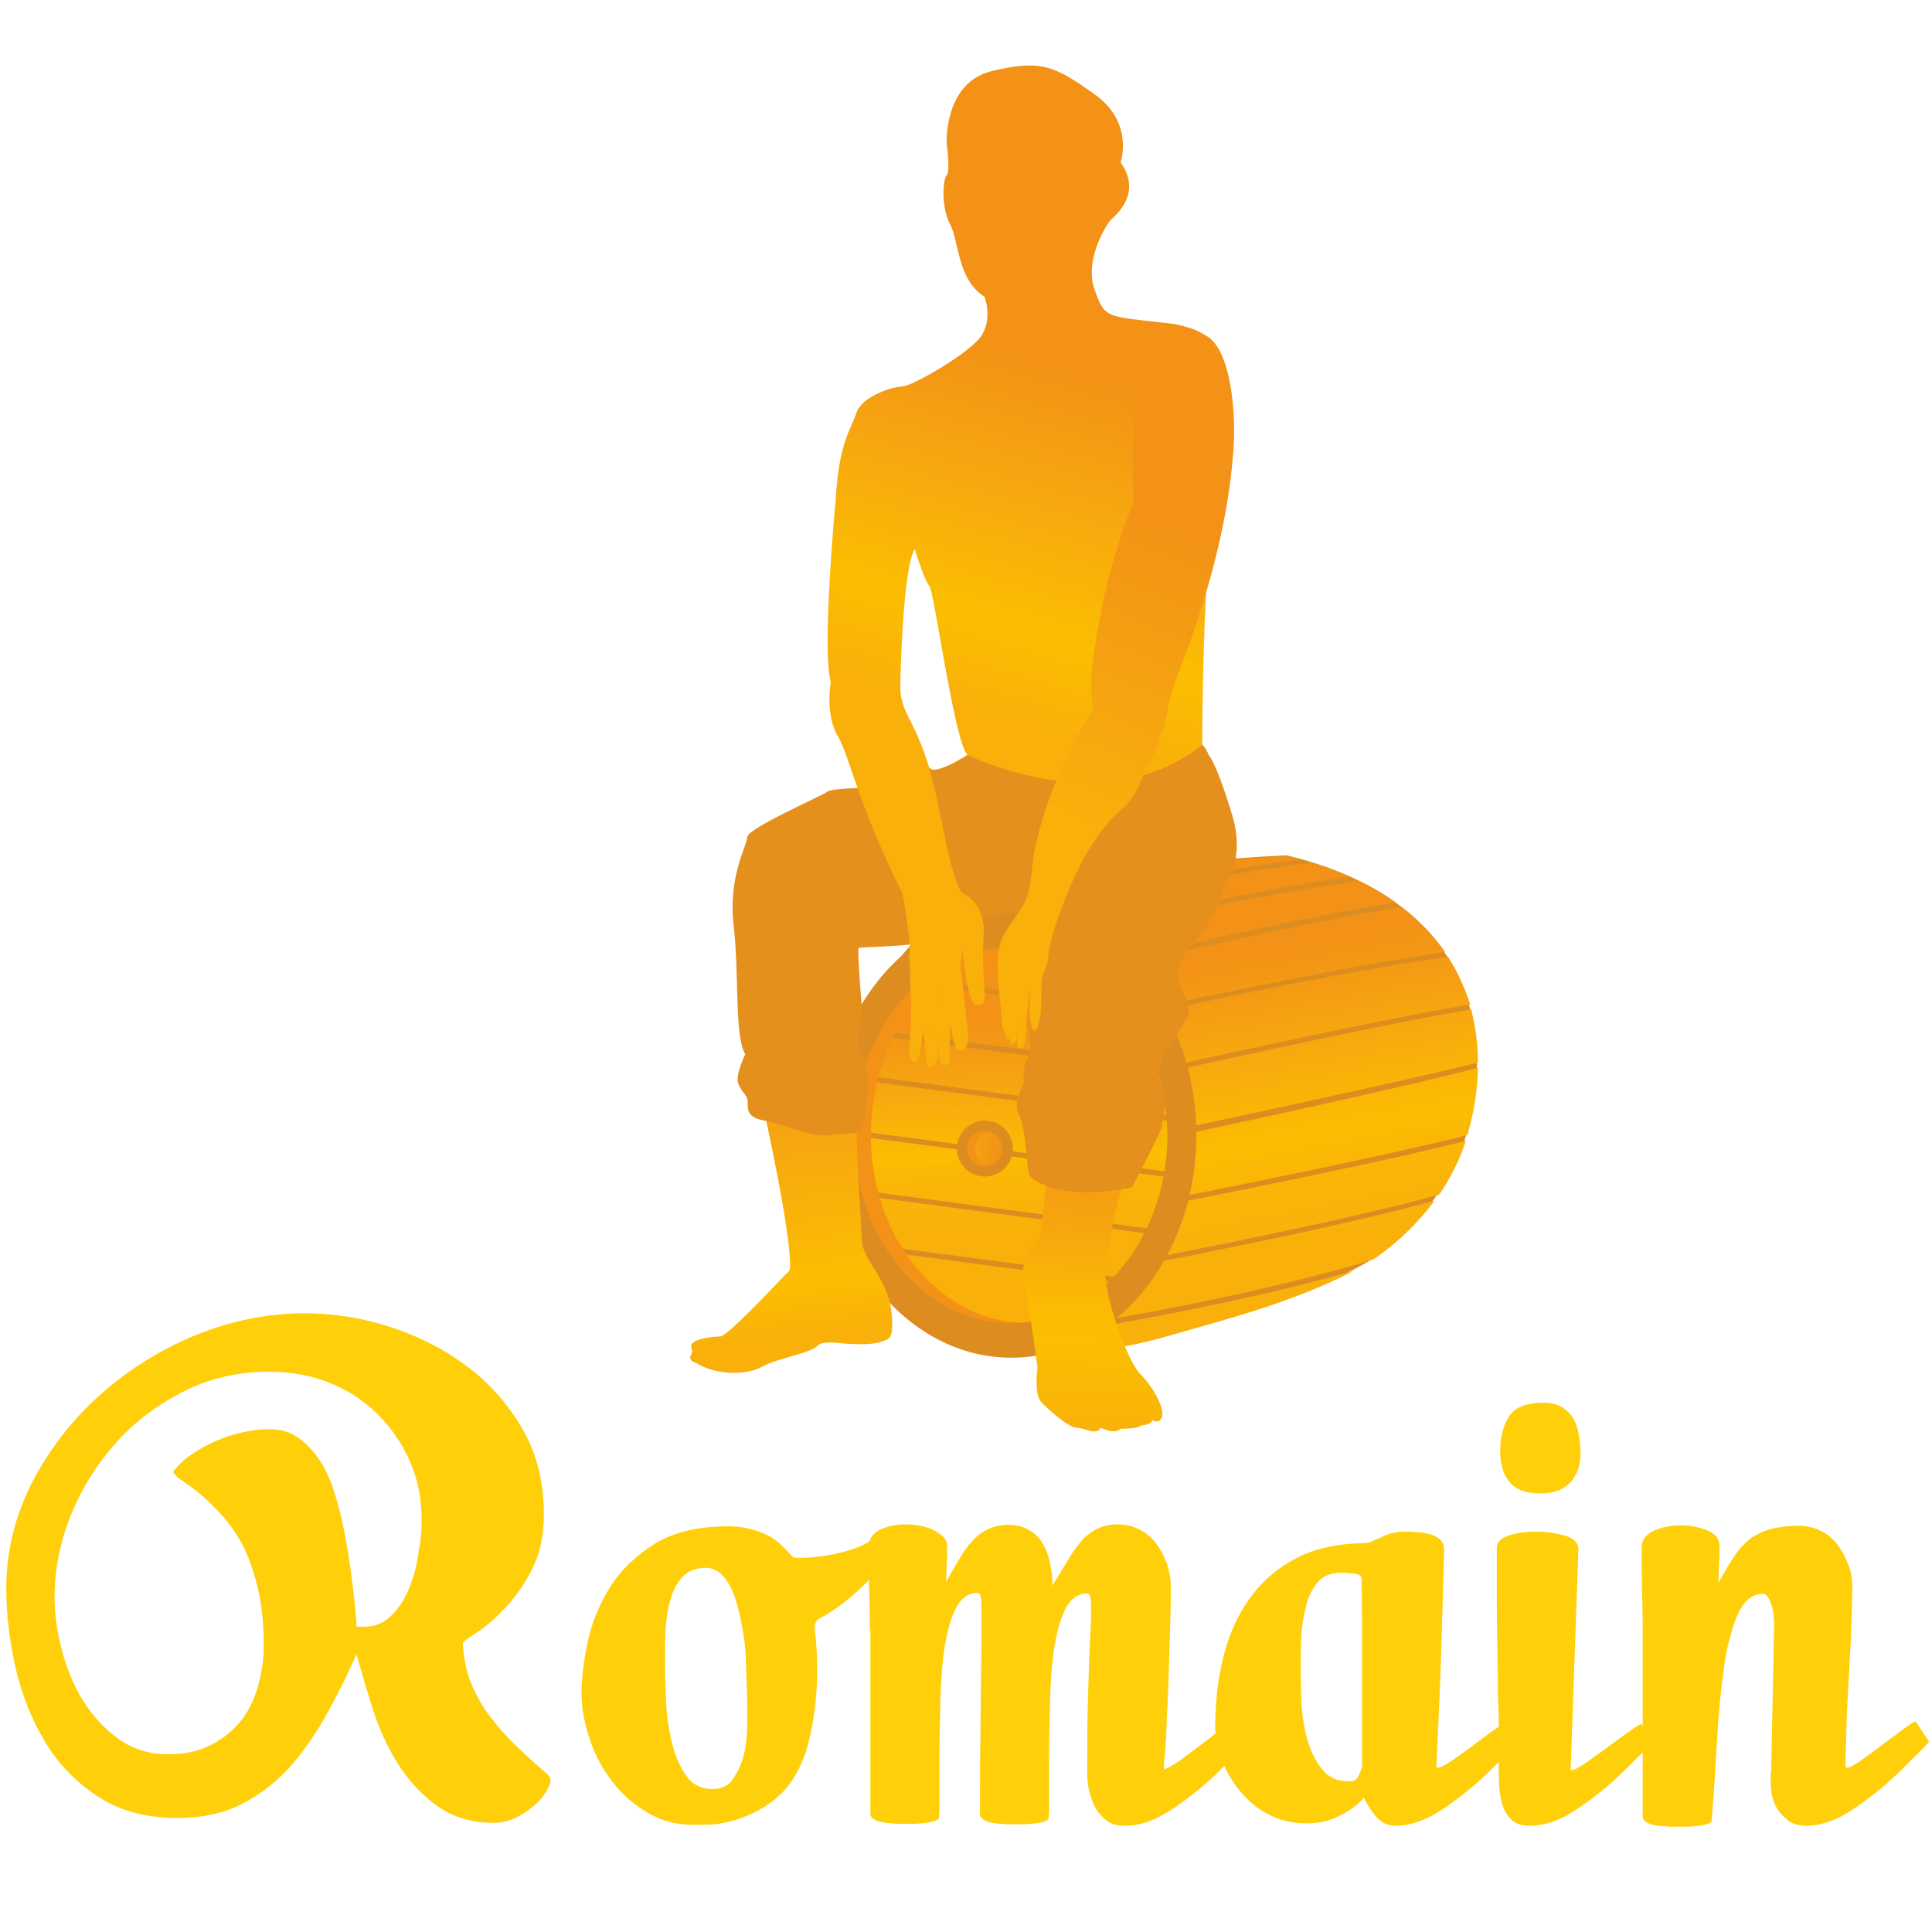 <?xml version="1.0" encoding="utf-8"?>
<!-- Generator: Adobe Illustrator 28.1.0, SVG Export Plug-In . SVG Version: 6.00 Build 0)  -->
<svg version="1.1" id="Calque_1" xmlns="http://www.w3.org/2000/svg" xmlns:xlink="http://www.w3.org/1999/xlink" x="0px" y="0px"
	 viewBox="0 0 400 400" style="enable-background:new 0 0 400 400;" xml:space="preserve">
<style type="text/css">
	.st0{fill:#DD8D20;}
	.st1{fill:url(#SVGID_1_);}
	.st2{fill:url(#SVGID_00000000194838358755796770000012935646682958591650_);}
	.st3{fill:#F39216;}
	.st4{fill:url(#SVGID_00000049217216808762050590000015456418680628860317_);}
	.st5{fill:url(#SVGID_00000178922822268019957510000008152690117106258601_);}
	.st6{fill:url(#SVGID_00000132052398374223970350000012955232002799778983_);}
	.st7{fill:#E58F1D;}
	.st8{fill:url(#SVGID_00000017492816377462018540000012086464611284250552_);}
	.st9{fill:url(#SVGID_00000179613965330260034500000005388919191484239515_);}
	.st10{fill:#FFD009;}
</style>
<g>
	<g>
		<g>
			<g>
				<g>
					<path class="st0" d="M266.4,177.1c0,0-58.7,2.3-73.2,14.2c-7,5.7-12.6,14.2-15.9,22.5c-10.1,24.9,0.7,55.5,25.8,63.5
						c7.8,2.5,21.8,2.9,30.8,1c2.5-0.5,5-1.1,7.4-1.8c14.1-4,28.2-7.7,41.1-14.8c0,0,16.3-9,21.5-27.9
						C309.2,214.9,305.4,186.4,266.4,177.1z"/>
				</g>
			</g>
			<g>
				<g>
					
						<linearGradient id="SVGID_1_" gradientUnits="userSpaceOnUse" x1="235.567" y1="204.636" x2="249.119" y2="130.167" gradientTransform="matrix(1 0 0 -1 -0.213 406.674)">
						<stop  offset="0" style="stop-color:#F39216"/>
						<stop  offset="0.265" style="stop-color:#F7A80F"/>
						<stop  offset="0.517" style="stop-color:#FBBE01"/>
						<stop  offset="0.566" style="stop-color:#FAB904"/>
						<stop  offset="0.689" style="stop-color:#F9B309"/>
						<stop  offset="0.869" style="stop-color:#F9B00A"/>
					</linearGradient>
					<path class="st1" d="M271.6,178.6c-26.3,3.3-62,11.4-81.6,16c-2.3,2.3-4.4,4.9-6.3,7.7c19-5,63.5-16.1,95.6-20.8
						C277,180.4,274.4,179.5,271.6,178.6z M181.2,259.9c18.2-3.4,94.1-17.6,122.6-24.9c0.1-0.4,0.2-0.7,0.3-1.1
						c1.1-3.9,1.8-8.3,1.9-12.8c-25.5,6.6-110.6,24.4-129.6,28.4C177.6,253.2,179.2,256.7,181.2,259.9z M203.3,277.4
						C203.3,277.4,203.4,277.4,203.3,277.4c17.9-2.6,55-8.6,81.1-16.7c2.7-1.8,7.9-5.8,12.6-12.1c-29,8-93.5,19.6-106.4,21.9
						C194.2,273.5,198.5,275.9,203.3,277.4z M304.6,209c-24.2,3.8-109.6,23.4-130.6,28.3c0.3,3.8,1,7.6,2.1,11.2
						c24.8-5.7,106.3-22.6,129.9-28.5C306,216.4,305.5,212.7,304.6,209z M299.8,198.1c-39.6,5.6-105.8,21.8-125.2,26.6
						c-0.6,3.8-0.9,7.7-0.6,11.5c21.3-5,105.9-24.4,130.4-28.2C303.3,204.6,301.8,201.2,299.8,198.1z M234.1,278.5
						c2.5-0.5,5-1.1,7.4-1.8c13.3-3.8,26.5-7.2,38.8-13.6c-24.4,7-56.6,12.5-74.2,15.1C214.1,280,226.1,280.1,234.1,278.5z
						 M281.3,182.4c-33.8,4.6-80.1,16.4-98.4,21.2c-1.9,3-3.6,6.1-4.9,9.2c19.3-5.3,73.3-19.8,110.9-26
						C286.7,185.2,284.1,183.7,281.3,182.4z M189.5,269.6c10.6-1.9,79.7-14.2,108.5-22.3c2.2-3.2,4.1-6.9,5.5-11.1
						c-29,7.4-103,21.2-121.6,24.7C184,264.1,186.5,267.1,189.5,269.6z M266.7,177.3c0,0-58.7,2.3-73.2,14.2
						c-0.6,0.5-1.3,1.1-1.9,1.7c19.3-4.6,52.2-11.9,77.5-15.3C268.2,177.7,267.5,177.4,266.7,177.3z M290.2,187.8
						c-38.1,6.2-94.1,21.2-112.6,26.3c-1.2,3.1-2.2,6.3-2.8,9.5c20.1-5,85-20.8,124.4-26.5C296.8,193.7,293.9,190.6,290.2,187.8z"/>
				</g>
			</g>
			<ellipse class="st0" cx="209.4" cy="235" rx="38.3" ry="46.1"/>
			<g>
				<g>
					
						<linearGradient id="SVGID_00000178884075352054975410000005483983017910088105_" gradientUnits="userSpaceOnUse" x1="209.168" y1="194.512" x2="210.216" y2="141.908" gradientTransform="matrix(1 0 0 -1 -0.213 406.674)">
						<stop  offset="0" style="stop-color:#F39216"/>
						<stop  offset="0.265" style="stop-color:#F7A80F"/>
						<stop  offset="0.517" style="stop-color:#FBBE01"/>
						<stop  offset="0.566" style="stop-color:#FAB904"/>
						<stop  offset="0.689" style="stop-color:#F9B309"/>
						<stop  offset="0.869" style="stop-color:#F9B00A"/>
					</linearGradient>
					<path style="fill:url(#SVGID_00000178884075352054975410000005483983017910088105_);" d="M241.6,232l-63-8.3
						c-0.8,3.3-1.3,6.8-1.4,10.4l63.9,8.4c0.4-2.4,0.6-4.9,0.6-7.5C241.7,234,241.6,233,241.6,232z M183.5,258.1l47.1,6.2
						c2.5-2.6,4.6-5.6,6.3-9l-58-7.7C180,251.4,181.5,254.9,183.5,258.1z M209.4,196.1c-6.7,0-13,2.5-18.2,6.8l41.6,5.5
						C227,200.8,218.7,196.1,209.4,196.1z M178.6,246.5l58.8,7.8c1.6-3.3,2.8-6.9,3.5-10.7l-63.7-8.4
						C177.2,239.1,177.7,242.9,178.6,246.5z M239.8,222.1l-57.8-7.6c-1.3,2.5-2.4,5.3-3.2,8.1l62.6,8.3
						C241.2,227.8,240.6,224.9,239.8,222.1z M209.4,273.9c7.7,0,14.7-3.2,20.2-8.6l-45.4-6C190.1,268.2,199.2,273.9,209.4,273.9z
						 M233.8,209.6l-43.6-5.8c-3,2.7-5.5,5.9-7.6,9.6l56.9,7.5C238.1,216.8,236.2,212.9,233.8,209.6z"/>
				</g>
			</g>
			<g>
				<g>
					<path class="st3" d="M180.3,235c0-20.8,13.5-37.7,30.5-38.8c-0.6,0-1.1-0.1-1.7-0.1c-17.8,0-32.2,17.4-32.2,38.9
						s14.4,38.9,32.2,38.9c0.6,0,1.2,0,1.7-0.1C193.8,272.8,180.3,255.8,180.3,235z"/>
				</g>
			</g>
			
				<linearGradient id="SVGID_00000021823976985055006200000008303031579271216022_" gradientUnits="userSpaceOnUse" x1="207.503" y1="161.844" x2="198.995" y2="163.464" gradientTransform="matrix(1 0 0 -1 0 400)">
				<stop  offset="0" style="stop-color:#F39216"/>
				<stop  offset="0.319" style="stop-color:#F49814"/>
				<stop  offset="0.788" style="stop-color:#F7A80F"/>
				<stop  offset="1" style="stop-color:#F9B00A"/>
			</linearGradient>
			<circle style="fill:url(#SVGID_00000021823976985055006200000008303031579271216022_);" cx="204.3" cy="237.6" r="4"/>
			<g>
				<g>
					<path class="st0" d="M203.9,232c-3.2,0-5.8,2.6-5.8,5.8c0,3.2,2.6,5.8,5.8,5.8c3.2,0,5.8-2.6,5.8-5.8
						C209.7,234.6,207.1,232,203.9,232z M203.9,241.4c-2,0-3.6-1.6-3.6-3.6s1.6-3.6,3.6-3.6s3.6,1.6,3.6,3.6
						S205.9,241.4,203.9,241.4z"/>
				</g>
			</g>
			<g>
				<g>
					<path class="st3" d="M201.9,238c0-1.8,1.4-3.3,3.1-3.5c-0.4-0.1-0.7-0.2-1.1-0.2c-2,0-3.6,1.6-3.6,3.6s1.6,3.6,3.6,3.6
						c0.1,0,0.3,0,0.4,0C202.9,240.9,201.9,239.6,201.9,238z"/>
				</g>
			</g>
		</g>
		
			<linearGradient id="SVGID_00000101797256727308347480000001898556729064487599_" gradientUnits="userSpaceOnUse" x1="227.588" y1="172.251" x2="225.512" y2="100.842" gradientTransform="matrix(1 0 0 -1 0 400)">
			<stop  offset="0" style="stop-color:#F39216"/>
			<stop  offset="0.155" style="stop-color:#F49814"/>
			<stop  offset="0.375" style="stop-color:#F7A60F"/>
			<stop  offset="0.606" style="stop-color:#FBBB03"/>
			<stop  offset="0.701" style="stop-color:#FBBE01"/>
			<stop  offset="1" style="stop-color:#F9B00A"/>
		</linearGradient>
		<path style="fill:url(#SVGID_00000101797256727308347480000001898556729064487599_);" d="M216.8,240.7c0,0-0.7,15-2.2,16.5
			c-1.5,1.5-3.8,5.6-2.6,9.3s2.8,16.7,2.8,16.7s-0.8,5.4,0.8,7.1s5.7,5.3,7.3,5.3s4.1,1.7,5,0c0,0,2.9,1.5,4.1,0.2
			c0,0,3.4,0.1,4.3-0.7c0,0,2.2-0.1,2.2-1.1c0,0,1.6,1,2.1-0.7c0.5-1.8-1.8-6.1-4.5-8.8c-2.7-2.7-7.2-15.6-7.2-20.3
			c0-4.7,3.2-22.6,7.1-25.6C239.9,235.4,216.8,240.7,216.8,240.7z"/>
		
			<linearGradient id="SVGID_00000161614023347832170790000004584391786901017023_" gradientUnits="userSpaceOnUse" x1="155.515" y1="190.11" x2="163.819" y2="122.853" gradientTransform="matrix(1 0 0 -1 0 400)">
			<stop  offset="0" style="stop-color:#F39216"/>
			<stop  offset="0.425" style="stop-color:#F7A80F"/>
			<stop  offset="0.83" style="stop-color:#FBBE01"/>
			<stop  offset="1" style="stop-color:#F9B00A"/>
		</linearGradient>
		<path style="fill:url(#SVGID_00000161614023347832170790000004584391786901017023_);" d="M158,229.1c0,0,6.3,28.2,5.5,33.9
			l-3.4,3.5c0,0-9.6,10.2-11,10.2c-1.3,0-5.2,0.4-5.9,1.6c-0.3,0.5,0.1,1,0.1,1.5c0,0.5-0.4,0.8-0.4,1.3c0,0.7,0.8,0.9,1.4,1.2
			c3.7,2.2,9.8,2.7,13.6,0.6c3-1.7,9.9-2.7,11.4-4.3c1.1-1.1,4.4-0.5,5.9-0.4c2.8,0.1,5.9,0.4,8.5-0.9c1.4-0.7,1-3.9,0.9-5.3
			c-0.3-3.6-1.8-6.4-3.7-9.5c-1.2-1.9-2.5-3.8-2.5-6.1c0-2.7-1.7-23.1-0.7-26.9S158,229.1,158,229.1z"/>
		<path class="st7" d="M202.2,155.1c0,0-8.1,5.5-9.6,4c-1.5-1.5-12.9,4-12.9,4s-7.7,0.1-8.4,0.8c-0.7,0.7-16.6,7.6-16.6,9.4
			s-4,8-2.8,18.4c1.2,10.4,0.1,22.6,2.4,26.6c0,0-2.2,4.3-1.4,6.2s1.9,2.2,1.9,3.6s-0.3,3.3,3.5,3.9s9.7,3.7,14.1,3
			c4.4-0.7,5.5,0.3,6.4-2.5s1.4-12.5-0.3-14.1s0-9.1,0-9.1s-1.1-12.6-0.7-13s13.8-0.1,15.9-2.2s16.5-6.4,17.7-5.1
			c1.2,1.2,2.6,29,1.4,30.2s-0.8,5.1-0.8,5.1s-2.5,4-1,6.6s1.6,12.1,2.2,12.6s5.2,5.3,21.1,2.4c0,0,6.2-11.6,6.2-12.6
			s0.7-3.3,0.7-4.6s-0.6-5.9-1.2-5.3c-0.3,0.3,0-1.4,0-1.6c0.2-1.1,0.5-2.4,1-3.4c1.4-2.7,3.3-5,4.7-7.6c0.2-0.4,0.4-0.8,0.4-1.3
			c0.1-2.4-1.5-4.4-2.1-6.6c-1-3.9,3.4-7.5,5.4-10.5c1.5-2.3,2.5-4.2,3.3-6.8c0.4-1.1,1.1-2.1,1.6-3.2c2.2-4.4,2.2-9.1,0.8-13.7
			c-3.3-10.9-4.8-12.3-4.8-12.3s-1.4-3.7-4.1-3.7c-2.8,0-33.7,2.4-34.9,1.2S202.2,155.1,202.2,155.1z"/>
		
			<linearGradient id="SVGID_00000132087534708636468370000003607238142989126820_" gradientUnits="userSpaceOnUse" x1="225.034" y1="322.437" x2="196.05" y2="221.799" gradientTransform="matrix(1 0 0 -1 0 400)">
			<stop  offset="0" style="stop-color:#F39216"/>
			<stop  offset="0.265" style="stop-color:#F7A80F"/>
			<stop  offset="0.517" style="stop-color:#FBBE01"/>
			<stop  offset="0.704" style="stop-color:#F9B00A"/>
			<stop  offset="0.869" style="stop-color:#F9B00A"/>
		</linearGradient>
		<path style="fill:url(#SVGID_00000132087534708636468370000003607238142989126820_);" d="M186.9,185.3c0,0,1.9,10.4,1.4,12.2
			c-0.2,0.8,0.1,1.6,0.1,2.4c0,1.8,0.1,3.5,0.1,5.2c0.1,3.3,0.1-0.3,0.1,3c0,1.7,0,3.4-0.1,5.1c-0.1,1.7-0.3,3.3-0.2,5
			c0,0.4,0.1,0.7,0.2,1.1c0.2,0.3,0.5,0.6,0.9,0.5c0.8-0.1,0.9-1.3,1.1-1.9c1-6.4,0.9-6,0.6-12.5c-0.1,3.2-0.1,1.5,0,4.7
			c0.1,3.2,0.3,6.5,0.7,9.7c0,0.4,0.1,0.8,0.4,1c0.3,0.2,0.7,0.1,1-0.1c0.5-0.4,0.8-1.1,0.9-1.7c0.2-1.2,0-2.5-0.2-3.7
			c-0.7-5-0.2-5-0.5-10c0.2,3.2-0.6,1.1-0.2,4.3c0.4,3.3,0.7,5.9,1.4,9.7c0.1,0.6,0.4,1.2,0.9,1.3c0.2,0,0.4-0.1,0.6-0.2
			c0.5-0.4,0.6-1.2,0.5-1.8c0-1.8,0.1-10.8,0-12.6c-0.3-4.1-0.6,4.4-1.7,0.4c-0.2-0.7-0.4-1.4-0.6-2.1c0.6,1.9,1.2,3.8,1.5,5.8
			c0.6,3.8,0.8,0.5,1.4,4.2c0,0.1,0,0.2,0.1,0.3c0.1,0.6,0.2,1.1,0.4,1.6c0.1,0.4,0.2,1,0.6,1.2c1.2,0.6,1.8-0.6,2.1-1.7
			c0.1-0.7,0.1-1.3,0-2c-0.1-0.7-0.1-1.3-0.2-2c-0.2-1.4-0.3-3-0.5-4.4c-0.3-2.1-0.2-2.2-0.5-4.4c-0.5-3.9-0.2-3.6,0.1-6.1
			c0,0,0.9,11.3,2.9,11.3c3.2,0,0.7-2.6,1.5-15.4c0-0.1,0-0.3,0-0.4c0,0-0.1-5.2-3.9-7.1c-1.3-0.6-1.8-2.7-2.2-3.9
			c-0.8-2.5-1.4-5.1-1.9-7.6c-1.1-5.4-2.1-10.8-3.7-16c-0.9-2.7-1.9-5.3-3.2-7.8c-1.2-2.3-2.4-4.7-2.4-7.4c0-3.3,0.6-25.2,3-28.8
			c0,0,2,6.6,3,7.6s5.2,32.3,7.9,35c0,0,28.4,14.2,48.6-2.1c0,0,0.1-39.9,2.6-47.2c0,0,1.9-12.2,2.6-16.8s1.9-21.6-11.6-23.2
			s-13.7-0.8-15.9-7.1s2.7-13.8,3.5-14.5c0.8-0.8,6.5-5.3,1.9-11.8c0,0,2.9-8.2-5.4-14.1c-8.3-5.9-11.1-7.2-21.2-4.8
			c-10.1,2.4-9.4,15.1-9.4,15.1s0.8,5.7,0,6.5c-0.8,0.8-1.2,6.5,0.7,10.1s1.5,11.5,7.1,15c0,0,1.7,4-0.4,7.8
			c-2.1,3.7-14.7,10.8-16.5,10.8s-8.4,1.9-9.6,5.5s-3.6,6.1-4.3,18.1c0,0-2.9,30.7-1,37.6c0,0-1.2,6.6,1.4,11.1
			c2.6,4.4,4,13.7,13.3,32.4c0.1,0.2,0.2,0.3,0.2,0.5"/>
		<g>
			<g>
				
					<linearGradient id="SVGID_00000002363599813386481710000011459484434827609248_" gradientUnits="userSpaceOnUse" x1="241.191" y1="298.499" x2="216.281" y2="239.961" gradientTransform="matrix(1 0 0 -1 -0.213 406.674)">
					<stop  offset="0" style="stop-color:#F39216"/>
					<stop  offset="0.724" style="stop-color:#F7A80F"/>
					<stop  offset="1" style="stop-color:#F9B00A"/>
				</linearGradient>
				<path style="fill:url(#SVGID_00000002363599813386481710000011459484434827609248_);" d="M249.7,69.5
					C249.7,69.5,249.7,69.5,249.7,69.5c-17.4-10.9-15.3,27.3-14.9,34.1c-4,9.9-6.7,20.4-8.2,30.9c-0.6,4-1,8.3-0.3,12.3
					c-5.3,8.7-9.7,18.4-11.9,28.2c-0.8,3.4-0.7,7.1-1.7,10.5c-1.3,4-5.3,6.8-5.9,11.1c-0.7,4.7,0.3,9.8,0.6,14.6
					c0.1,1.4,0.5,3,1.4,4.2c0.1-0.2,0.3-0.6,0.3-1.2c0,0.6,0,1.2,0,1.5c0,0.9,1.4,0.8,1.4-1.3c0-1.3,0.1-5.5,0.1-8.8
					c-0.1,4.4-0.1,11.2,0.1,11.2c0.4,0,0.9,0.9,1.4-0.7c0.4-1.5,0.4-3.3,0.4-4.9c0.1-2.2,0.6-4.4,0.7-6.6c0.1,2.2-0.2,4.4,0.1,6.5
					c0.1,0.3,0.3,2.8,1.1,2.2c0.1-0.1,0.2-0.2,0.3-0.4c1.3-3.1,0.7-6.4,1-9.8c0.1-1.6,1.2-3.1,1.3-4.7c0.1-1.7,0.5-3.4,1-5.1
					c0.5-1.7,1.1-3.3,1.7-5c2.3-6.3,5.2-12.5,9.6-17.8c0.9-1.1,1.9-2.1,3-3c2.6-2.1,3.7-5.4,5.1-8.3c1.5-3,2.9-6,3.7-9.2
					c0.6-2.6,1-5.3,1.9-7.9c1.5-4.3,3.3-8.6,4.7-13c3.9-11.8,6.9-24.1,7.7-36.5C255.9,85.2,254.8,72.2,249.7,69.5z"/>
			</g>
		</g>
	</g>
	<g>
		<path class="st10" d="M114,368.5c0,0.6-0.3,1.4-0.9,2.4s-1.4,2-2.5,2.9c-1.1,1-2.3,1.8-3.7,2.5c-1.4,0.7-3,1.1-4.6,1.1
			c-4.7,0-8.6-1.2-11.8-3.5c-3.2-2.3-5.9-5.2-8.1-8.7c-2.2-3.5-3.9-7.2-5.2-11.3s-2.4-7.9-3.4-11.4c-2,4.6-4.2,8.9-6.5,13
			s-4.9,7.7-7.7,10.8c-2.9,3.1-6.2,5.5-9.9,7.4c-3.7,1.8-8,2.7-12.9,2.7c-6.4,0-11.8-1.4-16.3-4.3c-4.5-2.9-8.2-6.6-11-11.2
			c-2.8-4.6-4.9-9.7-6.2-15.3c-1.3-5.6-2-11.2-2-16.7c0-7.7,1.8-15,5.3-21.9c3.6-6.9,8.2-12.9,14-18.1c5.8-5.2,12.3-9.3,19.7-12.4
			c7.4-3,15-4.6,22.7-4.6c5.9,0,11.8,0.9,17.7,2.8c5.9,1.9,11.2,4.6,15.9,8.1s8.6,7.9,11.6,13.1s4.4,11.1,4.4,17.7
			c0,4.5-0.9,8.4-2.6,11.6c-1.7,3.3-3.7,6-5.8,8.1c-2.1,2.2-4,3.8-5.8,4.9c-1.7,1.1-2.6,1.8-2.6,2c0.2,3,0.7,5.8,1.7,8.2
			s2.3,4.8,3.9,6.9s3.4,4.2,5.5,6.2s4.3,4,6.7,6.1C113.9,368.1,114,368.3,114,368.5z M87.3,314.8c0-4.5-0.8-8.6-2.5-12.4
			s-4-7-6.8-9.8c-2.9-2.8-6.2-4.9-10-6.4S60,284,55.7,284c-6.2,0-12,1.3-17.3,3.9s-10.1,6.1-14.1,10.5c-4,4.4-7.2,9.4-9.5,15
			s-3.5,11.4-3.5,17.3c0,3.5,0.5,7.1,1.5,10.9c1,3.8,2.4,7.3,4.4,10.5s4.4,5.8,7.3,7.9c2.9,2.1,6.4,3.2,10.3,3.2
			c3.3,0,6.2-0.6,8.6-1.8c2.5-1.2,4.5-2.8,6.2-4.8s2.9-4.4,3.7-7.1c0.8-2.7,1.3-5.6,1.3-8.6c0-4.1-0.3-7.8-1-11.1s-1.7-6.4-3-9.2
			c-1.4-2.8-3.2-5.4-5.5-7.8c-2.2-2.4-5-4.7-8.3-6.9l-1-1.1c1-1.4,2.3-2.6,3.9-3.7c1.6-1.1,3.3-2,5.1-2.8s3.7-1.4,5.6-1.8
			c1.9-0.4,3.7-0.6,5.4-0.6c2.3,0,4.3,0.6,6,1.8c1.7,1.2,3.2,2.8,4.5,4.8c1.3,2,2.3,4.4,3.1,7c0.8,2.7,1.5,5.4,2,8.3
			c0.6,2.9,1,5.8,1.4,8.8c0.4,3,0.7,5.8,0.9,8.4c0.1,0.4,0.1,1,0.1,1.8h1.5c2.4,0,4.3-0.8,5.9-2.5c1.6-1.6,2.8-3.6,3.7-6
			c0.9-2.3,1.5-4.7,1.8-7.2C87.2,318.6,87.3,316.5,87.3,314.8z"/>
		<path class="st10" d="M164.4,368c-0.6,1-1.4,2-2.2,2.9c-3.4,3.6-8.5,5.9-13.4,6.7c-0.4,0.1-0.7,0.1-1.1,0.1
			c-1.4,0.1-2.9,0.1-4.3,0.1c-3.4,0-6.5-0.8-9.3-2.5c-2.8-1.6-5.3-3.8-7.3-6.4c-2-2.6-3.6-5.5-4.7-8.8c-1.1-3.2-1.7-6.4-1.7-9.5
			c0-3.1,0.4-6.7,1.3-10.7c0.8-4,2.4-7.7,4.6-11.3c2.2-3.5,5.3-6.5,9.3-9c3.9-2.4,9-3.6,15.2-3.6c2.5,0,5.1,0.5,7.6,1.6
			c2.5,1.1,3.8,2.7,5.8,4.8c0.4,0.5,13.2-0.1,17.3-4.5c0.4-0.4,3.2,1.8,3.8,1.8c0.7,0.1-5.9,10.2-15.8,15.5c-1.3,0.7-0.7,2.9-0.6,4
			c0.6,6.6,0.3,13.3-1.1,19.8C167.2,362.1,166.1,365.2,164.4,368z M154.7,353.1c0-1,0-2.4-0.1-4.3s-0.1-3.8-0.2-5.9
			c-0.1-2.1-0.4-4.2-0.8-6.4c-0.4-2.2-0.9-4.2-1.5-5.9s-1.4-3.2-2.4-4.3s-2.2-1.7-3.6-1.7c-1.9,0-3.5,0.6-4.6,1.7s-2,2.6-2.5,4.3
			c-0.6,1.7-0.9,3.6-1.1,5.5s-0.2,3.7-0.2,5.4v4.6c0,1.4,0.1,3.4,0.2,6.1c0.1,2.7,0.5,5.4,1.1,8.1c0.6,2.7,1.5,5,2.9,7.1
			c1.3,2,3.2,3,5.6,3c1.9,0,3.3-0.7,4.2-2s1.7-2.9,2.2-4.7c0.5-1.8,0.7-3.7,0.8-5.7C154.7,356,154.7,354.4,154.7,353.1z"/>
		<path class="st10" d="M253.6,365.5c-1.9,2-4,3.9-6.3,5.7s-4.6,3.5-7,4.8s-4.9,2-7.4,2c-1.5,0-2.8-0.3-3.7-1s-1.8-1.6-2.4-2.7
			c-0.6-1.1-1-2.3-1.3-3.5s-0.4-2.5-0.4-3.7c0-5.2,0-9.6,0.1-13.5c0.1-3.8,0.2-7.1,0.3-9.8s0.2-4.9,0.3-6.7c0.1-1.7,0.1-3.1,0.1-4.1
			c0-1.3-0.1-2.1-0.2-2.5s-0.3-0.6-0.6-0.6c-1.9,0-3.3,1-4.4,3s-1.8,4.7-2.4,8c-0.5,3.3-0.8,7-0.9,11.2c-0.1,4.1-0.2,8.4-0.2,12.7
			v10l-0.1,1.6c0,0.3-0.4,0.6-1.1,0.8s-1.5,0.3-2.5,0.4c-0.9,0.1-1.8,0.1-2.7,0.1c-0.9,0-1.4,0-1.8,0s-0.9,0-1.5-0.1
			c-0.7,0-1.4-0.1-2-0.2c-0.7-0.1-1.3-0.3-1.8-0.6c-0.5-0.3-0.8-0.7-0.8-1.2c0-6.9,0-12.4,0.1-16.5c0-4.1,0.1-7.6,0.1-10.5
			c0-2.8,0.1-5.4,0.1-7.6s0-4.9,0-8.1c0-1.3-0.1-2.1-0.2-2.5s-0.3-0.6-0.6-0.6c-1.9,0-3.3,1-4.4,3s-1.8,4.7-2.4,8
			c-0.5,3.3-0.8,7-0.9,11.2c-0.1,4.1-0.2,8.4-0.2,12.7v10l-0.1,1.6c0,0.3-0.4,0.6-1.1,0.8s-1.5,0.3-2.5,0.4
			c-0.9,0.1-1.8,0.1-2.7,0.1c-0.9,0-1.4,0-1.8,0s-0.9,0-1.5-0.1c-0.7,0-1.4-0.1-2-0.2c-0.7-0.1-1.3-0.3-1.8-0.6
			c-0.5-0.3-0.8-0.7-0.8-1.2v-38.1h-0.1c0-1.7,0-3.9-0.1-6.7s-0.1-6.3-0.1-10.6c0-1.5,0.8-2.6,2.3-3.4c1.5-0.7,3.3-1.1,5.2-1.1
			c1,0,2.1,0.1,3.1,0.3c1.1,0.2,2,0.5,2.8,0.9c0.8,0.4,1.5,0.9,2,1.4s0.8,1.2,0.8,1.8c0,1.2,0,2.4-0.1,3.6c0,1.2-0.1,2.5-0.1,3.9
			l1-1.8c0.8-1.4,1.5-2.6,2.3-3.9c0.8-1.2,1.6-2.3,2.5-3.2c0.9-0.9,1.9-1.6,3.1-2.1c1.1-0.5,2.5-0.8,4-0.8c1.7,0,3.1,0.4,4.3,1.1
			s2.1,1.6,2.8,2.8s1.2,2.5,1.5,4c0.3,1.5,0.5,3.1,0.5,4.7l1.6-2.7c0.9-1.4,1.6-2.6,2.4-3.9c0.8-1.2,1.6-2.3,2.5-3.2s1.9-1.6,3-2.1
			c1.1-0.5,2.4-0.8,3.9-0.8c1.8,0,3.3,0.4,4.7,1.1c1.4,0.7,2.5,1.7,3.4,2.9c0.9,1.2,1.6,2.6,2.2,4.1c0.5,1.6,0.8,3.1,0.8,4.8
			c0,1.6,0,3.9-0.1,7c-0.1,3-0.2,6.3-0.3,9.7s-0.2,6.8-0.4,10c-0.1,3-0.2,6-0.5,8.9c0,0,0,0.1,0,0.1c-0.1,0.6-0.1,1.2-0.1,1.8
			c0,0.3,0.1,0.3,0.4,0.2c0.2-0.1,0.4-0.2,0.6-0.3c0.6-0.3,1.1-0.7,1.7-1c1.3-0.9,2.7-2,4.2-3.1c1.5-1.1,3-2.3,4.4-3.4
			c1.4-1.1,2.5-1.8,3.3-2.2l2.8,4.2C257.3,362,255.5,363.5,253.6,365.5z"/>
		<path class="st10" d="M309.6,365.5c-2,2-4,3.9-6.3,5.7s-4.6,3.5-7,4.8c-2.5,1.3-4.9,2-7.4,2c-1.6,0-3-0.7-4.1-2
			c-1.1-1.4-1.9-2.6-2.4-3.8c-1.3,1.4-2.9,2.7-5,3.7c-2,1.1-4.3,1.6-6.9,1.6c-3.1,0-5.9-0.7-8.2-2s-4.3-3-5.9-5.1
			c-1.6-2-2.8-4.2-3.6-6.5c-0.8-2.3-1.2-4.5-1.2-6.4c0-5.3,0.6-10.3,1.8-14.9c1.2-4.6,3-8.5,5.5-11.9c2.5-3.4,5.6-6.1,9.5-8.1
			c3.8-2,8.4-3,13.7-3.1c0.8,0,1.4-0.1,2-0.4s1.2-0.5,1.8-0.8c0.6-0.3,1.3-0.6,2-0.8c0.8-0.2,1.7-0.4,2.8-0.4c0.6,0,1.4,0,2.4,0.1
			c1,0,1.9,0.2,2.8,0.4s1.6,0.6,2.2,1.1c0.6,0.5,0.9,1.3,0.9,2.3c-0.2,6.4-0.4,13.3-0.6,20.5c-0.2,7.2-0.6,15.2-1,24
			c0,0.3,0.1,0.5,0.2,0.5c0.5,0,1.4-0.4,2.7-1.3c1.3-0.8,2.6-1.8,4.1-2.9c1.5-1.1,2.9-2.2,4.3-3.2c1.4-1,2.5-1.7,3.2-2l2.8,4.2
			C313.2,362,311.5,363.5,309.6,365.5z M282,350.6c0-2.4,0-5.3,0-8.8s0-8.4-0.1-14.8c0-0.7-0.5-1.1-1.5-1.2c-1-0.1-1.9-0.2-2.5-0.2
			c-2.2,0-3.9,0.6-5,1.9c-1.1,1.3-2,2.9-2.5,5c-0.5,2-0.9,4.3-1,6.7c-0.1,2.5-0.1,4.9-0.1,7.2c0,2,0.1,4.3,0.2,6.9
			c0.2,2.6,0.6,5,1.3,7.3c0.7,2.3,1.7,4.2,3,5.8c1.3,1.6,3.1,2.4,5.4,2.4c0.9,0,1.6-0.2,1.9-0.8s0.6-1.2,0.9-2.2L282,350.6
			L282,350.6z"/>
		<path class="st10" d="M337.4,365.5c-2,2-4,3.9-6.3,5.7s-4.6,3.5-7,4.8s-4.9,2-7.4,2c-1.6,0-2.9-0.4-3.7-1.2
			c-0.9-0.8-1.5-1.8-1.9-3c-0.4-1.2-0.6-2.5-0.7-3.9c-0.1-1.4-0.1-2.7-0.1-3.9c0-2.7,0-5.1,0-7.2c0-2.1,0-4.1-0.1-6
			s-0.1-3.8-0.1-5.7c0-2-0.1-4.1-0.1-6.6c0-2.5-0.1-5.3-0.1-8.5s0-7.1,0-11.5c0-1.2,0.8-2,2.5-2.6c1.6-0.5,3.5-0.8,5.5-0.8
			c2.2,0,4.2,0.3,6,0.8c1.8,0.5,2.8,1.4,2.9,2.6l-1.6,45.6c0,0.2,0,0.4,0.1,0.4c0.5,0,1.4-0.4,2.7-1.3c1.3-0.9,2.7-1.9,4.2-3
			s3-2.2,4.4-3.2s2.5-1.8,3.2-2.1l2.8,4.2C341,362,339.3,363.5,337.4,365.5z M327.2,299.9c0.1,1.1,0,2.2-0.2,3.3
			c-0.2,1.1-0.7,2.1-1.3,3c-0.6,0.9-1.5,1.6-2.6,2.2c-1.1,0.5-2.5,0.8-4.2,0.8c-3,0-5.1-0.8-6.4-2.4c-1.3-1.6-1.9-3.7-1.9-6.3
			c0-2.9,0.6-5.3,1.8-7.2c1.2-1.9,3.6-2.9,7.2-2.9c2.2,0,4,0.7,5.3,2.2C326.3,294,327,296.4,327.2,299.9z"/>
		<path class="st10" d="M394.6,365.5c-2,2-4,3.9-6.3,5.7s-4.6,3.5-7,4.8c-2.5,1.3-4.9,2-7.4,2c-1.5,0-2.8-0.4-3.7-1.1
			s-1.8-1.6-2.4-2.7s-1-2.3-1.1-3.7s-0.2-2.7,0-3.9l0.6-29.2c0.1-2.1-0.1-3.9-0.6-5.3c-0.5-1.4-1-2.1-1.7-2.1c-2.3,0-4,1.5-5.3,4.4
			c-1.2,2.9-2.2,6.6-2.8,11s-1.1,9.3-1.4,14.7c-0.3,5.3-0.6,10.4-1,15.2l-0.1,1.6c0,0.3-0.4,0.6-1.1,0.8s-1.5,0.3-2.5,0.4
			c-0.9,0.1-1.8,0.1-2.7,0.1c-0.9,0-1.4,0-1.8,0s-0.9,0-1.5-0.1c-0.7,0-1.4-0.1-2.1-0.2c-0.7-0.1-1.3-0.3-1.8-0.6
			c-0.5-0.3-0.8-0.7-0.8-1.2v-38.5c0-1.7,0-3.9-0.1-6.7s-0.1-6.3-0.1-10.6c0-1.5,0.9-2.6,2.5-3.4c1.7-0.7,3.5-1.1,5.5-1.1
			c2.1,0,4,0.4,5.7,1.1s2.5,1.9,2.4,3.3c0,1.2,0,2.4-0.1,3.6c0,1.2-0.1,2.5-0.1,3.9l1-1.8c0.8-1.4,1.5-2.6,2.4-3.9
			c0.8-1.2,1.8-2.3,2.9-3.2s2.5-1.6,4.1-2.1c1.6-0.5,3.7-0.8,6.2-0.8c1.8,0,3.3,0.4,4.7,1.1c1.4,0.7,2.5,1.7,3.4,2.9
			c0.9,1.2,1.6,2.6,2.2,4.1s0.8,3.1,0.8,4.8c0,1.9-0.1,4.4-0.2,7.7s-0.3,6.8-0.5,10.3c-0.2,3.6-0.4,7.1-0.5,10.5
			c-0.1,3.4-0.2,6.1-0.2,8.1c0,0.4,0.1,0.6,0.2,0.6c0.5,0,1.4-0.4,2.7-1.3c1.3-0.9,2.6-1.9,4.1-3c1.5-1.1,2.9-2.2,4.3-3.2
			c1.4-1.1,2.5-1.8,3.2-2.1l2.8,4.2C398.3,362,396.5,363.5,394.6,365.5z"/>
	</g>
</g>
</svg>
